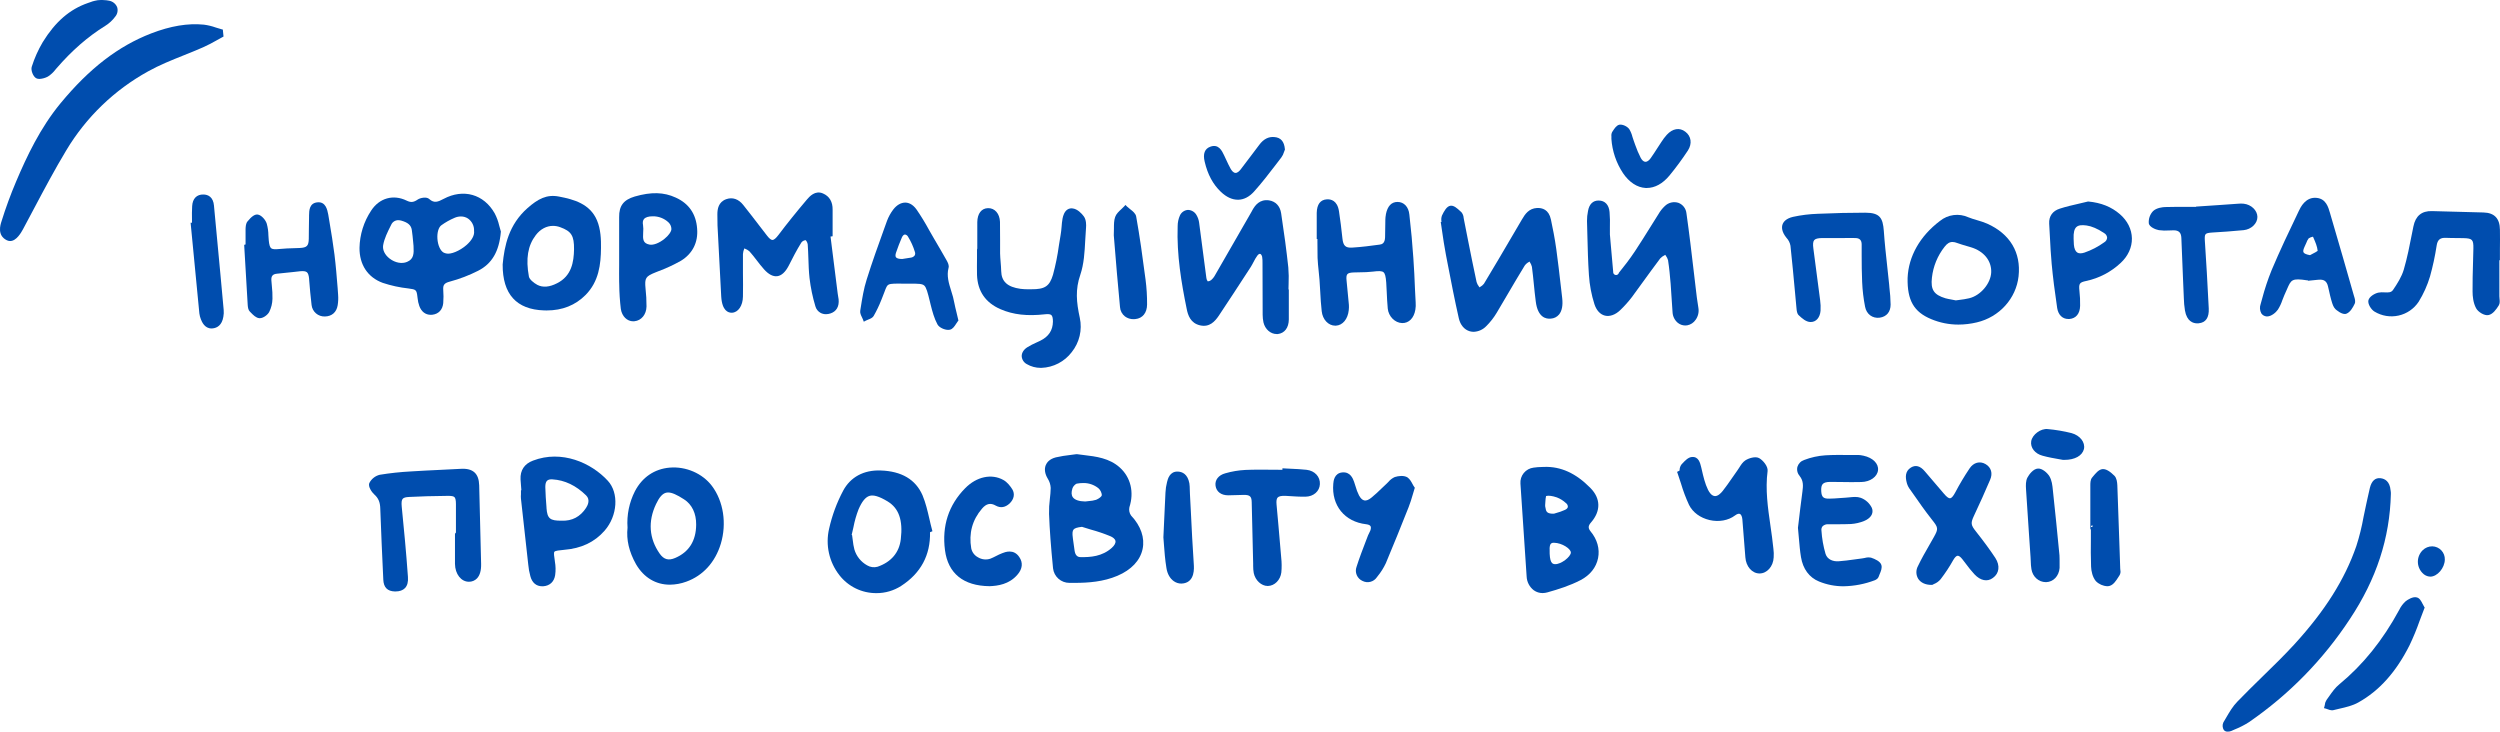 <svg width="598" height="175" viewBox="0 0 598 175" fill="none" xmlns="http://www.w3.org/2000/svg">
<g clip-path="url(#clip0_843_2758)">
<path d="M119.402 53.927C119.17 52.923 118.811 51.953 118.333 51.04C115.74 46.446 110.836 45.062 106.122 47.568C104.756 48.297 103.842 48.661 102.691 47.621C102.066 46.998 100.523 47.316 99.921 47.729C98.934 48.412 98.276 48.474 97.263 47.985C94.062 46.427 90.73 47.368 88.769 50.393C87.018 53.036 86.055 56.121 85.993 59.288C85.957 63.301 87.966 66.352 91.549 67.661C93.547 68.324 95.61 68.773 97.704 69C99.506 69.24 99.648 69.299 99.848 71.008L99.891 71.336C99.949 71.968 100.086 72.589 100.299 73.187C100.792 74.552 101.779 75.306 103.046 75.306C103.183 75.305 103.321 75.297 103.457 75.28C104.928 75.09 105.862 74.082 106.023 72.507C106.107 71.444 106.107 70.375 106.023 69.312C105.941 68.144 106.296 67.704 107.599 67.359C109.941 66.733 112.211 65.863 114.372 64.764C117.685 63.081 119.412 60.118 119.803 55.443V55.341L119.77 55.246C119.642 54.806 119.52 54.367 119.402 53.927ZM113.398 55.282C113.53 56.289 112.849 57.523 111.526 58.661C109.941 60.033 107.799 60.909 106.737 60.63C106.518 60.586 106.305 60.513 106.105 60.414C105.319 59.971 104.727 58.629 104.628 57.074C104.539 55.63 104.904 54.38 105.562 53.891C106.547 53.179 107.608 52.581 108.727 52.106C109.208 51.891 109.729 51.779 110.257 51.778C110.854 51.773 111.44 51.944 111.941 52.27C112.414 52.599 112.796 53.043 113.05 53.559C113.305 54.076 113.423 54.648 113.395 55.223V55.292L113.398 55.282ZM91.644 58.681C91.914 57.07 92.71 55.482 93.483 53.947L93.608 53.694C93.759 53.379 93.999 53.114 94.298 52.933C94.597 52.751 94.942 52.66 95.292 52.67C95.528 52.672 95.763 52.706 95.99 52.772C97.588 53.228 98.315 53.865 98.5 54.967C98.644 55.919 98.74 56.916 98.829 57.881L98.917 58.835C99.023 60.702 98.97 61.979 97.371 62.641C96.151 63.173 94.513 62.864 93.2 61.854C92.055 60.975 91.473 59.784 91.644 58.681Z" fill="#004DAE"/>
<path d="M51.946 9.581C52.354 9.351 52.765 9.121 53.18 8.898L53.469 8.741L53.433 8.413C53.4 8.124 53.367 7.832 53.334 7.428L53.308 7.081L52.979 6.992C52.532 6.874 52.071 6.729 51.63 6.588C50.701 6.254 49.738 6.022 48.759 5.896C44.933 5.516 40.814 6.201 36.163 7.993C28.261 11.057 21.389 16.346 14.491 24.69C9.613 30.596 6.379 37.469 3.859 43.415C2.531 46.539 1.362 49.727 0.356 52.969C0.086 53.796 -0.733 56.312 1.632 57.467C1.878 57.59 2.15 57.655 2.425 57.657C3.945 57.657 5.086 55.587 5.504 54.829C6.421 53.149 7.318 51.464 8.195 49.773C10.629 45.18 13.152 40.442 15.873 35.924C20.609 28.027 27.356 21.522 35.429 17.068C38.133 15.559 41.094 14.374 43.956 13.229C45.482 12.619 47.058 11.986 48.578 11.313C49.729 10.793 50.854 10.215 51.946 9.581Z" fill="#004DAE"/>
<path d="M270.154 121.319C271.315 117.733 270.463 114.193 267.877 111.847C265.361 109.573 262.2 109.196 259.14 108.832C258.634 108.769 258.124 108.71 257.611 108.638H257.542H257.473C257.009 108.707 256.532 108.766 256.045 108.825C254.87 108.95 253.704 109.142 252.551 109.402C251.025 109.799 250.4 110.633 250.143 111.263C249.758 112.208 249.936 113.369 250.64 114.524C251.053 115.181 251.29 115.932 251.328 116.706C251.328 117.579 251.219 118.478 251.127 119.331C250.97 120.527 250.905 121.734 250.933 122.94C251.074 126.693 251.37 130.709 251.89 135.959C252.001 136.913 252.46 137.793 253.18 138.432C253.899 139.071 254.828 139.424 255.792 139.424C256.206 139.424 256.617 139.424 257.035 139.424C260.407 139.424 263.943 139.145 267.275 137.734C270.608 136.323 272.73 134.069 273.309 131.33C273.878 128.649 272.894 125.794 270.535 123.294C270.339 123.009 270.203 122.686 270.138 122.346C270.072 122.007 270.077 121.657 270.154 121.319ZM263.538 118.524C263.496 118.766 262.881 119.275 262.186 119.554C261.612 119.725 261.019 119.828 260.42 119.862C260.14 119.889 259.861 119.915 259.584 119.954C258.114 119.931 257.094 119.583 256.624 118.947C256.265 118.445 256.229 117.73 256.532 116.804C256.65 116.371 257.246 115.741 257.591 115.682C258.078 115.59 258.572 115.543 259.068 115.541C260.403 115.508 261.707 115.95 262.746 116.788C263.229 117.182 263.611 118.035 263.538 118.524ZM256.788 126.674C257.055 126.346 257.66 126.145 258.805 126.018C259.512 126.244 260.232 126.457 260.927 126.674C262.529 127.108 264.103 127.644 265.637 128.278C266.127 128.495 266.729 128.865 266.821 129.413C266.9 129.889 266.581 130.48 265.933 131.054C263.65 133.095 260.871 133.315 258.433 133.259C257.667 133.259 257.199 132.747 257.045 131.736C256.9 130.831 256.778 129.892 256.66 128.984L256.621 128.655C256.472 127.606 256.522 127.008 256.788 126.674Z" fill="#004DAE"/>
<path d="M299.144 63.918C299.408 63.514 299.628 63.087 299.845 62.674C300.106 62.133 300.414 61.616 300.766 61.129C300.99 60.84 301.23 60.686 301.424 60.725C301.618 60.765 301.812 61.053 301.904 61.414C301.98 61.927 302.01 62.445 301.993 62.963C301.993 66.884 301.993 70.939 302.026 74.929V75.28C302.03 75.897 302.095 76.513 302.22 77.117C302.605 78.758 303.924 79.903 305.372 79.903C305.466 79.908 305.56 79.908 305.654 79.903C307.27 79.706 308.257 78.41 308.286 76.435C308.309 74.942 308.286 73.429 308.286 71.963C308.286 71.221 308.286 70.476 308.286 69.735V69.243H308.204C308.204 68.813 308.204 68.383 308.234 67.963C308.296 66.633 308.273 65.3 308.164 63.973C307.743 60.036 307.178 55.797 306.451 51.026C306.197 49.297 305.135 48.165 303.529 47.919C301.339 47.617 300.24 49.078 299.602 50.216C299.572 50.275 299.533 50.344 299.496 50.41C299.46 50.475 299.408 50.57 299.385 50.62C296.539 55.587 293.595 60.722 290.664 65.778C290.42 66.251 290.084 66.671 289.677 67.015C289.453 67.189 289.181 67.291 288.897 67.307C288.714 67.079 288.6 66.804 288.568 66.513C288.272 64.299 287.982 62.086 287.697 59.872C287.407 57.657 287.121 55.44 286.825 53.228C286.741 52.618 286.54 52.03 286.233 51.496C286.034 51.117 285.738 50.799 285.375 50.573C285.012 50.347 284.595 50.221 284.167 50.209C283.758 50.235 283.363 50.371 283.025 50.602C282.687 50.833 282.418 51.151 282.246 51.522C281.881 52.332 281.694 53.21 281.696 54.097C281.456 60.988 282.588 67.658 283.845 73.826C284.144 75.411 284.779 77.298 287.049 77.823C289.318 78.348 290.605 76.878 291.516 75.549C293.753 72.183 296.18 68.491 299.144 63.918Z" fill="#004DAE"/>
<path d="M365.68 62.681L365.861 62.566L365.937 62.697C366.166 63.037 366.335 63.415 366.433 63.813C366.614 65.184 366.762 66.592 366.894 67.95C367.025 69.308 367.174 70.729 367.354 72.11C367.828 75.946 369.812 76.333 370.95 76.215C371.329 76.195 371.7 76.098 372.04 75.929C372.38 75.759 372.681 75.522 372.924 75.231C373.621 74.377 373.874 73.062 373.68 71.316C373.568 70.365 373.459 69.412 373.351 68.459C373.022 65.558 372.667 62.553 372.269 59.629C371.911 57.005 371.391 54.452 370.98 52.506C370.476 50.105 368.884 49.688 367.637 49.753C365.729 49.865 364.818 51.168 364.052 52.49L361.864 56.217C359.617 60.053 357.295 64.019 354.956 67.878C354.704 68.198 354.387 68.461 354.025 68.649L353.887 68.737C353.841 68.665 353.795 68.593 353.745 68.521C353.499 68.206 353.313 67.848 353.199 67.464C352.476 64.121 351.798 60.719 351.143 57.428C350.812 55.754 350.483 54.083 350.157 52.414C350.137 52.316 350.12 52.214 350.104 52.112C350.074 51.62 349.89 51.15 349.578 50.767L349.314 50.528C348.581 49.849 347.749 49.078 346.936 49.215C346.051 49.347 345.429 50.492 344.916 51.561C344.749 52.026 344.709 52.526 344.801 53.011V53.08H344.62L344.706 53.645L344.913 55.052C345.193 56.981 345.485 58.973 345.86 60.916L346.271 63.048C347.104 67.35 347.962 71.802 348.956 76.172C349.321 77.747 350.272 78.863 351.561 79.24C351.867 79.328 352.184 79.372 352.502 79.371C353.659 79.327 354.752 78.828 355.542 77.983C356.498 77.032 357.331 75.964 358.019 74.804C358.913 73.305 359.802 71.792 360.686 70.283C362.002 68.065 363.318 65.771 364.7 63.544C364.957 63.185 365.292 62.89 365.68 62.681Z" fill="#004DAE"/>
<path d="M200.596 71.589C200.566 71.376 200.53 71.156 200.49 70.933C200.451 70.709 200.402 70.411 200.369 70.152L198.661 56.572H198.737L199.161 56.513V56.086C199.161 55.43 199.161 54.773 199.161 54.117C199.161 52.831 199.145 51.492 199.161 50.18C199.201 48.29 198.405 46.938 196.859 46.276C194.977 45.446 193.612 47.037 193.023 47.719C190.414 50.797 188.194 53.563 186.233 56.171C185.595 57.008 185.135 57.398 184.776 57.402C184.447 57.402 184.029 57.074 183.5 56.398C182.862 55.577 182.228 54.755 181.598 53.93C180.355 52.309 179.065 50.633 177.769 49.009C176.654 47.605 175.22 47.119 173.733 47.637C171.815 48.316 171.595 50.042 171.595 51.282C171.595 52.181 171.595 53.031 171.628 53.934L172.516 70.933C172.723 74.358 174.197 74.827 175.062 74.807C176.562 74.765 177.694 73.124 177.713 70.913C177.75 69.026 177.736 67.113 177.713 65.263C177.713 63.79 177.694 62.267 177.713 60.765C177.744 60.328 177.846 59.899 178.016 59.495C178.023 59.468 178.032 59.442 178.042 59.416L178.131 59.456C178.543 59.605 178.924 59.827 179.256 60.112C179.868 60.784 180.437 61.526 180.99 62.244C181.542 62.963 182.138 63.737 182.773 64.439C183.858 65.644 184.914 66.192 185.914 66.064C186.914 65.936 187.845 65.122 188.648 63.577C189.562 61.755 190.562 59.82 191.694 57.999C191.818 57.84 191.973 57.709 192.15 57.614C192.328 57.519 192.523 57.463 192.724 57.447C192.987 57.735 193.156 58.095 193.207 58.481C193.29 59.59 193.329 60.729 193.365 61.831C193.415 63.363 193.464 64.948 193.638 66.507C193.906 68.799 194.376 71.065 195.043 73.275C195.135 73.611 195.295 73.924 195.513 74.196C195.73 74.468 196.002 74.693 196.309 74.857C196.7 75.056 197.134 75.159 197.573 75.155C197.93 75.153 198.286 75.094 198.625 74.981C200.063 74.522 200.767 73.324 200.596 71.589Z" fill="#004DAE"/>
<path d="M256.364 84.224C257.272 83.087 257.916 81.763 258.25 80.349C258.583 78.933 258.597 77.462 258.292 76.041C257.466 72.271 257.196 69.233 258.407 65.739C259.295 63.13 259.443 60.266 259.588 57.493C259.641 56.509 259.693 55.462 259.779 54.465C259.835 53.809 259.841 52.578 259.266 51.781C258.69 50.984 257.713 50.032 256.683 49.875C256.448 49.822 256.205 49.819 255.968 49.864C255.732 49.909 255.507 50.002 255.308 50.137C254.604 50.616 254.298 51.561 254.163 52.27C254.028 52.979 253.986 53.612 253.93 54.268C253.874 54.924 253.815 55.558 253.703 56.178C253.558 57.024 253.423 57.874 253.288 58.724C252.971 61.089 252.498 63.431 251.874 65.735C251.045 68.481 249.93 69.216 246.689 69.19H246.242C245.536 69.213 244.828 69.18 244.127 69.092C240.972 68.659 239.541 67.337 239.485 64.826C239.469 64.105 239.41 63.38 239.35 62.681C239.291 61.982 239.239 61.283 239.222 60.597C239.222 59.534 239.222 58.442 239.222 57.388C239.222 55.974 239.222 54.511 239.196 53.071C239.123 51.102 237.949 49.737 236.321 49.789C234.758 49.832 233.804 51.079 233.768 53.13C233.745 54.577 233.768 56.047 233.768 57.474C233.768 58.13 233.768 58.786 233.768 59.442C233.725 59.521 233.703 59.609 233.702 59.698C233.702 60.374 233.702 61.053 233.702 61.729C233.686 63.061 233.673 64.439 233.702 65.784C233.84 69.659 235.735 72.412 239.331 73.964C242.35 75.277 245.712 75.651 249.913 75.181C250.729 75.083 251.229 75.142 251.482 75.368C251.736 75.595 251.861 76.09 251.861 76.917C251.831 79.027 250.834 80.526 248.818 81.51L247.986 81.898C247.197 82.235 246.435 82.631 245.706 83.082C244.864 83.62 244.39 84.394 244.39 85.179C244.409 85.576 244.532 85.961 244.745 86.297C244.958 86.633 245.255 86.908 245.607 87.095C246.613 87.685 247.759 87.996 248.926 87.994H249.107C250.521 87.942 251.906 87.576 253.161 86.924C254.417 86.272 255.511 85.35 256.364 84.224Z" fill="#004DAE"/>
<path d="M571.897 118.163C571.907 117.872 571.884 117.582 571.828 117.297C571.641 115.115 570.437 114.511 569.46 114.393C568.174 114.229 567.302 115.003 566.878 116.69C566.664 117.543 566.476 118.419 566.295 119.268C566.193 119.738 566.095 120.207 565.989 120.669C565.762 121.654 565.558 122.687 565.358 123.675C564.941 126.027 564.366 128.349 563.634 130.624C560.864 138.62 556.154 146.094 548.801 154.142C546.351 156.807 543.716 159.376 541.166 161.859C539.192 163.799 537.12 165.797 535.163 167.844C534.077 168.953 533.281 170.321 532.511 171.643C532.288 172.027 532.067 172.411 531.834 172.792C531.696 173.083 531.634 173.404 531.654 173.725C531.673 174.046 531.774 174.357 531.946 174.629C532.065 174.763 532.215 174.867 532.382 174.932C532.55 174.997 532.73 175.021 532.909 175.003C533.195 175.008 533.479 174.952 533.742 174.839L534.478 174.511C535.683 174.036 536.84 173.447 537.933 172.752C547.522 166.158 555.734 157.766 562.111 148.043C568.44 138.512 571.641 128.738 571.897 118.163Z" fill="#004DAE"/>
<path d="M403.118 77.856C403.272 77.856 403.427 77.844 403.579 77.819C403.989 77.744 404.379 77.587 404.727 77.357C405.074 77.128 405.372 76.831 405.602 76.484C406.186 75.671 406.422 74.659 406.26 73.672C405.977 72.032 405.789 70.457 405.572 68.547C405.451 67.523 405.332 66.5 405.21 65.476C404.654 60.725 404.079 55.814 403.398 51.013C403.34 50.461 403.131 49.936 402.792 49.495C402.454 49.054 402 48.716 401.48 48.517C400.916 48.334 400.313 48.311 399.737 48.449C399.161 48.588 398.635 48.883 398.217 49.301C397.611 49.867 397.097 50.522 396.69 51.243L396.539 51.479C395.937 52.431 395.338 53.389 394.743 54.344C393.572 56.22 392.365 58.16 391.124 60.033C389.809 62.041 388.348 63.872 387.243 65.24C387.206 65.414 387.103 65.567 386.955 65.667C386.808 65.768 386.628 65.808 386.452 65.779C386.276 65.75 386.118 65.655 386.01 65.513C385.903 65.371 385.854 65.194 385.874 65.017C385.647 62.576 385.433 60.095 385.246 57.923L385.088 56.086C385.088 55.482 385.088 54.921 385.088 54.386C385.132 53.163 385.105 51.938 385.006 50.718C384.864 48.996 383.894 47.969 382.42 47.969C381.052 47.936 380.117 48.838 379.848 50.505C379.683 51.284 379.603 52.078 379.611 52.874C379.648 54.044 379.679 55.216 379.703 56.391C379.779 59.469 379.858 62.651 380.071 65.788C380.223 68.157 380.665 70.498 381.387 72.76C381.874 74.243 382.766 75.218 383.9 75.496C385.035 75.775 386.381 75.319 387.562 74.184C388.569 73.219 389.5 72.178 390.348 71.07C391.21 69.896 392.066 68.719 392.917 67.54C394.286 65.657 395.697 63.711 397.118 61.824C397.421 61.5 397.783 61.235 398.184 61.044L398.332 60.958C398.375 61.024 398.414 61.09 398.457 61.152C398.704 61.478 398.887 61.847 398.996 62.241C399.289 64.095 399.457 66.021 399.618 67.885C399.713 69.016 399.779 70.181 399.845 71.287C399.911 72.393 399.977 73.584 400.079 74.745C400.108 75.227 400.238 75.698 400.459 76.129C400.679 76.559 400.987 76.939 401.362 77.245C401.862 77.639 402.481 77.854 403.118 77.856Z" fill="#004DAE"/>
<path d="M380.575 124.968C382.957 122.235 382.901 119.226 380.424 116.722C376.957 113.186 373.322 111.538 369.328 111.686L368.835 111.703C368.168 111.708 367.502 111.76 366.841 111.857C365.921 111.965 365.079 112.425 364.491 113.139C363.904 113.854 363.616 114.768 363.69 115.689L365.17 137.869C365.192 138.518 365.358 139.155 365.657 139.732C365.957 140.309 366.381 140.813 366.901 141.205C367.508 141.636 368.235 141.866 368.98 141.862C369.373 141.86 369.763 141.804 370.141 141.694C372.773 140.956 375.526 140.087 378.062 138.771C380.319 137.603 381.809 135.743 382.256 133.521C382.704 131.3 382.062 129.016 380.457 127.091C379.842 126.323 379.871 125.768 380.575 124.968ZM370.664 131.32C370.664 130.664 370.796 130.227 370.993 130.024C371.179 129.877 371.415 129.807 371.651 129.83H371.73C373.631 129.86 375.75 131.264 375.75 132.179C375.727 133.164 373.447 134.985 371.98 134.949C371.289 134.932 370.598 134.637 370.674 131.32H370.664ZM369.809 118.648C370.401 118.488 371.286 118.599 372.394 118.977C373.197 119.283 373.932 119.742 374.559 120.328C374.708 120.428 374.829 120.564 374.912 120.722C374.995 120.881 375.036 121.058 375.033 121.237C374.993 121.526 374.75 121.782 374.332 121.969C373.625 122.288 372.892 122.547 372.141 122.743L371.7 122.874C370.2 122.92 369.848 122.474 369.726 121.687L369.687 121.496C369.622 121.284 369.592 121.062 369.598 120.84C369.628 120.578 369.641 120.286 369.657 119.974C369.67 119.528 369.724 119.084 369.819 118.648H369.809Z" fill="#004DAE"/>
<path d="M338.469 69.269C338.367 66.795 338.262 64.239 338.074 61.722C337.854 58.409 337.541 55 337.117 51.305C336.936 49.481 335.824 48.303 334.291 48.303C332.834 48.303 331.896 49.287 331.501 51.272V51.355C331.426 51.73 331.385 52.111 331.376 52.493C331.36 53.215 331.353 53.93 331.344 54.639C331.334 55.347 331.344 56.053 331.311 56.755C331.271 58.169 330.603 58.435 330.028 58.51C327.982 58.786 325.666 59.098 323.389 59.229C321.843 59.311 321.291 58.779 321.11 57.044C320.863 54.688 320.593 52.555 320.284 50.524C319.883 47.919 318.31 47.624 317.399 47.68C315.833 47.775 315.014 48.864 314.961 50.918C314.938 52.23 314.961 53.517 314.961 54.773C314.961 55.407 314.961 56.036 314.961 56.67V57.162H315.126C315.126 57.395 315.126 57.624 315.126 57.858C315.126 59.114 315.126 60.41 315.162 61.677C315.202 62.736 315.317 63.806 315.425 64.84C315.498 65.519 315.573 66.224 315.623 66.913C315.698 67.871 315.751 68.842 315.8 69.784C315.882 71.31 315.968 72.888 316.152 74.44C316.363 76.438 317.744 77.901 319.396 77.901H319.527C321.172 77.823 322.406 76.326 322.626 74.171V74.128C322.673 73.731 322.683 73.33 322.656 72.93C322.557 71.946 322.468 70.982 322.376 70.001C322.284 69.019 322.195 68.055 322.096 67.087C322.011 66.313 322.073 65.834 322.294 65.581C322.514 65.328 322.978 65.2 323.768 65.171C324.264 65.148 324.778 65.141 325.274 65.135C326.313 65.138 327.351 65.084 328.383 64.971C329.853 64.777 330.567 64.817 330.929 65.115C331.291 65.414 331.478 66.099 331.587 67.599C331.636 68.37 331.672 69.144 331.709 69.918C331.765 71.192 331.827 72.51 331.952 73.816C332.136 75.683 333.679 77.239 335.39 77.278C337.002 77.32 338.219 76.09 338.554 74.082C338.649 73.504 338.673 72.917 338.627 72.333C338.551 71.306 338.512 70.289 338.469 69.269Z" fill="#004DAE"/>
<path d="M222.316 124.141C221.879 122.251 221.431 120.296 220.671 118.481C219.027 114.695 215.655 112.697 210.628 112.539C206.615 112.395 203.437 114.111 201.691 117.359C200.163 120.234 199.029 123.301 198.319 126.477C197.873 128.392 197.863 130.383 198.288 132.303C198.713 134.223 199.563 136.023 200.776 137.573C201.821 138.922 203.164 140.012 204.701 140.759C206.237 141.506 207.926 141.889 209.635 141.878C211.735 141.888 213.792 141.288 215.556 140.152C220.257 137.114 222.579 132.79 222.464 127.297L222.632 127.235L223.04 127.074L222.928 126.654C222.701 125.824 222.504 124.968 222.316 124.141ZM215.474 128.954C215.115 132.147 213.191 134.433 209.915 135.565C209.499 135.681 209.065 135.711 208.637 135.655C208.21 135.599 207.798 135.457 207.428 135.237C205.943 134.416 204.842 133.044 204.365 131.418C204.184 130.702 204.056 129.974 203.983 129.24C203.944 128.912 203.901 128.583 203.852 128.255L203.816 128.003L203.717 127.953C203.872 127.34 204.01 126.72 204.141 126.116C204.418 124.653 204.828 123.217 205.365 121.828C206.178 119.948 207.01 118.931 207.954 118.625C208.898 118.32 210.257 118.691 212.319 119.938C215.007 121.569 216.01 124.43 215.474 128.954Z" fill="#004DAE"/>
<path d="M127.497 110.177C125.438 110.944 124.405 112.496 124.514 114.672C124.547 115.18 124.589 115.702 124.629 116.22C124.658 116.568 124.685 116.916 124.711 117.264H124.612V117.756C124.612 117.913 124.612 118.084 124.612 118.225C124.58 118.578 124.58 118.932 124.612 119.285C125.175 124.561 125.774 129.886 126.356 135.034C126.438 135.979 126.608 136.915 126.862 137.829C127.274 139.391 128.274 140.237 129.688 140.237H129.938C131.514 140.126 132.553 139.148 132.794 137.56C132.946 136.484 132.923 135.391 132.728 134.322V134.273C132.54 133.036 132.415 132.222 132.619 131.976C132.823 131.73 133.849 131.612 134.922 131.52C139.034 131.192 142.212 129.692 144.629 126.926C147.741 123.36 148.083 117.89 145.376 114.983C141.422 110.689 134.353 107.552 127.497 110.177ZM140.185 121.49C138.794 123.616 136.836 124.646 134.369 124.548H134.343C131.557 124.577 130.909 124.042 130.724 121.523V121.395C130.593 119.708 130.471 118.114 130.438 116.499C130.438 115.777 130.563 115.272 130.856 114.993C131.149 114.714 131.553 114.632 132.152 114.665C135.08 114.839 137.784 116.129 140.195 118.497C141.225 119.505 140.633 120.804 140.185 121.49Z" fill="#004DAE"/>
<path d="M113.498 112.998C112.771 112.342 111.692 112.053 110.208 112.145C108.507 112.244 106.784 112.326 105.112 112.401C102.859 112.51 100.507 112.618 98.231 112.769C95.757 112.9 93.293 113.165 90.849 113.563C90.307 113.692 89.801 113.939 89.366 114.286C88.931 114.633 88.578 115.072 88.332 115.571C88.003 116.414 88.951 117.756 89.513 118.255C90.5 119.137 90.928 120.115 90.961 121.644C91.155 127.199 91.415 132.826 91.668 138.269L91.684 138.643C91.76 140.51 92.671 141.438 94.471 141.478H94.576C95.589 141.478 96.362 141.205 96.879 140.667C97.441 140.07 97.671 139.197 97.579 137.997C97.162 132.091 96.593 126.185 96.096 121.221C95.997 120.187 96.066 119.619 96.323 119.324C96.579 119.029 97.05 118.911 97.869 118.871C100.537 118.73 103.412 118.648 107.195 118.609C108.011 118.609 108.478 118.691 108.708 118.917C108.938 119.144 109.06 119.656 109.06 120.578V127.399C108.983 127.452 108.922 127.524 108.882 127.609L108.83 127.71V127.829C108.83 128.616 108.83 129.401 108.83 130.184C108.83 131.72 108.83 133.311 108.83 134.889C108.866 137.317 110.294 139.155 112.162 139.155C112.522 139.16 112.88 139.092 113.212 138.955C113.545 138.817 113.846 138.613 114.096 138.354C114.79 137.626 115.123 136.458 115.083 134.88C114.952 128.613 114.784 122.241 114.623 116.076C114.577 114.655 114.211 113.648 113.498 112.998Z" fill="#004DAE"/>
<path d="M475.315 53.49C474.528 53.163 473.72 52.886 472.898 52.66C472.197 52.467 471.506 52.238 470.828 51.975C469.725 51.473 468.503 51.29 467.3 51.446C466.098 51.602 464.964 52.091 464.026 52.857C459.252 56.466 456.509 61.312 456.298 66.487C456.2 71.838 457.779 74.6 461.93 76.33C463.998 77.199 466.219 77.646 468.463 77.642C469.944 77.636 471.419 77.459 472.858 77.114C478.24 75.847 482.253 71.418 482.842 66.09C483.467 60.41 480.796 55.931 475.315 53.49ZM465.358 71.349C462.568 70.502 461.782 69.302 462.118 66.398C462.418 63.708 463.466 61.156 465.144 59.029C465.739 58.251 466.328 57.88 467.039 57.88C467.405 57.891 467.767 57.968 468.105 58.11C468.897 58.399 469.71 58.635 470.499 58.865C470.805 58.953 471.115 59.042 471.421 59.137C474.519 60.062 476.391 62.352 476.299 65.112C476.207 67.799 473.74 70.709 471.016 71.346C470.235 71.523 469.444 71.656 468.647 71.743L467.832 71.851C467.503 71.772 467.128 71.71 466.782 71.651C466.279 71.556 465.799 71.474 465.361 71.349H465.358Z" fill="#004DAE"/>
<path d="M130.774 74.259C134.508 74.259 137.63 73.016 140.064 70.562C143.255 67.343 143.725 63.242 143.758 59.295C143.788 57.346 143.705 54.836 142.798 52.7C141.12 48.746 137.248 47.696 133.758 47.027C130.744 46.42 128.633 47.624 126.192 49.767C121.678 53.746 120.649 58.812 120.238 63.245V63.288C120.205 70.355 123.527 74.043 130.156 74.249L130.774 74.259ZM128.162 56.24C129.264 54.796 130.731 54.029 132.277 54.029C132.859 54.031 133.436 54.135 133.981 54.337C136.689 55.321 137.34 56.378 137.31 59.642C137.255 62.671 136.728 66.001 133.268 67.743C131.442 68.688 129.846 68.823 128.531 68.14C127.642 67.665 126.633 66.808 126.514 66.155C125.728 61.88 126.251 58.73 128.162 56.24Z" fill="#004DAE"/>
<path d="M160.189 111.854C156.548 112.162 153.61 114.167 151.873 117.5C150.502 120.194 149.892 123.208 150.107 126.221C149.794 129.118 150.462 131.983 152.146 134.978C154.002 138.164 156.88 139.857 160.226 139.857C161.574 139.845 162.909 139.6 164.173 139.132C168.17 137.692 171.081 134.473 172.417 130.07C173.871 125.214 173.055 119.899 170.288 116.227C168.022 113.235 164.068 111.525 160.189 111.854ZM156.936 120.558C157.686 118.967 158.426 118.114 159.262 117.877C159.444 117.827 159.632 117.801 159.821 117.802C160.712 117.802 161.877 118.314 163.624 119.443C165.525 120.66 166.555 122.819 166.522 125.519C166.489 129.381 164.798 132.058 161.492 133.469C159.906 134.145 158.804 133.84 157.814 132.458C155.258 128.826 154.952 124.709 156.936 120.558Z" fill="#004DAE"/>
<path d="M597.984 54.95C597.948 52.247 596.668 50.895 594.036 50.823C589.803 50.688 585.513 50.587 581.73 50.495C579.253 50.423 577.783 51.663 577.286 54.173C577.177 54.718 577.072 55.262 576.957 55.813C576.394 58.694 575.812 61.673 574.983 64.498C574.48 66.195 573.453 67.832 572.417 69.348C571.986 69.981 571.371 69.981 570.404 69.935C569.905 69.888 569.401 69.909 568.907 69.997C568.055 70.174 566.713 70.939 566.519 71.854C566.338 72.717 567.177 74.056 567.993 74.541C569.715 75.584 571.775 75.921 573.742 75.482C575.708 75.043 577.427 73.862 578.539 72.186C579.71 70.294 580.625 68.257 581.26 66.126C581.928 63.734 582.452 61.306 582.829 58.852L582.852 58.711C583.072 57.319 583.71 56.811 585.154 56.896C585.993 56.936 586.832 56.939 587.641 56.942C588.184 56.942 588.727 56.942 589.286 56.962C591.378 57.021 591.665 57.316 591.635 59.413C591.612 60.568 591.579 61.709 591.546 62.864C591.484 65.109 591.415 67.428 591.438 69.725C591.438 70.844 591.586 72.451 592.283 73.725C592.753 74.627 594.283 75.575 595.244 75.365C596.28 75.168 597.106 74.02 597.714 73.036C598.004 72.553 597.941 71.953 597.888 71.421C597.869 71.215 597.849 71.021 597.849 70.847V62.316L597.981 62.185V61.982C597.981 61.208 597.981 60.43 597.981 59.649C597.997 58.104 598.017 56.509 597.984 54.95Z" fill="#004DAE"/>
<path d="M447.558 133.393C447.06 133.292 446.544 133.316 446.058 133.462C445.847 133.511 445.634 133.548 445.42 133.574C444.811 133.649 444.199 133.735 443.584 133.82C442.328 133.994 441.028 134.174 439.758 134.26C438.568 134.332 437.127 133.909 436.673 132.501C436.136 130.667 435.805 128.778 435.686 126.871C435.66 126.691 435.673 126.508 435.724 126.333C435.775 126.159 435.863 125.998 435.982 125.86C436.159 125.699 436.367 125.575 436.593 125.496C436.819 125.417 437.059 125.385 437.298 125.401C437.956 125.401 438.65 125.401 439.324 125.401C440.443 125.401 441.601 125.401 442.749 125.345C443.829 125.273 444.891 125.028 445.893 124.62C446.43 124.403 447.384 123.905 447.762 123.002C447.861 122.76 447.91 122.5 447.906 122.238C447.903 121.976 447.847 121.717 447.742 121.477C447.199 120.365 446.247 119.504 445.084 119.075C444.222 118.77 443.272 118.868 442.351 118.967C442.045 119 441.755 119.029 441.472 119.045C440.976 119.072 440.485 119.111 439.979 119.147C439.183 119.21 438.354 119.275 437.541 119.275C436.169 119.305 435.725 118.898 435.643 117.536C435.584 116.657 435.702 116.096 436.012 115.764C436.321 115.433 436.913 115.272 437.814 115.272C438.716 115.272 439.66 115.272 440.584 115.299C442.104 115.322 443.676 115.348 445.226 115.299C447.344 115.262 449.065 114.042 449.226 112.46C449.387 110.879 447.969 109.491 445.759 109.006L445.456 108.95C445.15 108.881 444.838 108.843 444.525 108.835C443.808 108.835 443.094 108.835 442.377 108.835C440.489 108.815 438.531 108.796 436.6 108.914C434.871 109.03 433.168 109.406 431.551 110.029C431.17 110.154 430.825 110.368 430.544 110.653C430.264 110.939 430.056 111.287 429.939 111.67C429.846 112.054 429.847 112.455 429.943 112.839C430.038 113.223 430.226 113.578 430.488 113.875C431.4 115.02 431.324 116.211 431.146 117.539C430.784 120.256 430.442 123.048 430.159 125.512L430.071 126.231V126.283C430.159 127.143 430.228 127.963 430.294 128.761C430.429 130.332 430.554 131.815 430.798 133.269C431.255 136.077 432.771 138.144 435.11 139.093C436.974 139.858 438.97 140.247 440.985 140.238C443.54 140.192 446.066 139.704 448.453 138.794C448.676 138.699 449.209 138.43 449.351 138.01C449.42 137.81 449.509 137.596 449.594 137.383C449.923 136.615 450.252 135.821 450.012 135.109C449.736 134.273 448.535 133.718 447.558 133.393Z" fill="#004DAE"/>
<path d="M451.89 68.098C451.745 66.651 451.584 65.184 451.429 63.767C451.123 60.978 450.804 58.094 450.61 55.236C450.373 52.162 449.705 50.876 446.169 50.876C442.633 50.876 438.909 50.961 434.826 51.138C432.827 51.202 430.837 51.448 428.882 51.873C427.188 52.273 426.579 53.097 426.372 53.714C426.165 54.33 426.139 55.439 427.336 56.9C427.824 57.419 428.151 58.069 428.277 58.77C428.675 62.444 429.024 66.204 429.359 69.84C429.468 71.024 429.58 72.209 429.688 73.406C429.688 73.501 429.708 73.606 429.718 73.711C429.77 74.325 429.833 75.024 430.267 75.414C431.067 76.172 432.004 76.986 433.014 77.025H433.142C434.412 77.025 435.34 75.962 435.475 74.338C435.526 73.483 435.492 72.624 435.373 71.776C434.853 67.743 434.32 63.573 433.761 59.465C433.613 58.419 433.675 57.772 433.965 57.438C434.254 57.103 434.84 56.955 435.85 56.942C436.652 56.919 437.458 56.942 438.238 56.942C439.133 56.942 440.037 56.942 440.942 56.942C441.906 56.926 442.916 56.913 443.87 56.942C444.824 56.972 445.31 57.461 445.31 58.458C445.31 59.311 445.31 60.171 445.31 61.03C445.31 63.14 445.333 65.325 445.426 67.458C445.506 69.441 445.741 71.416 446.126 73.364C446.455 75.145 447.903 76.228 449.646 75.988C451.291 75.739 452.235 74.594 452.235 72.845C452.211 71.475 452.113 70.107 451.942 68.747L451.89 68.098Z" fill="#004DAE"/>
<path d="M472.706 127.205C471.39 125.565 471.344 125.128 472.21 123.291C473.525 120.476 474.841 117.608 476.029 114.783C476.716 113.241 476.298 111.794 474.937 111.007C473.575 110.219 472.071 110.626 471.124 112.044C469.872 113.909 468.722 115.84 467.676 117.828C467.213 118.698 466.805 119.157 466.469 119.193C466.134 119.229 465.637 118.865 465.002 118.107C463.439 116.243 461.943 114.498 460.429 112.756C459.334 111.443 458.212 111.148 457.094 111.834C455.64 112.729 455.801 114.235 456.048 115.275C456.166 115.819 456.382 116.336 456.686 116.801L457.551 118.018C458.989 120.085 460.476 122.221 462.084 124.252C463.627 126.191 463.729 126.431 462.564 128.498C462.196 129.154 461.821 129.81 461.446 130.467C460.525 132.068 459.571 133.725 458.768 135.424C458.514 135.891 458.386 136.415 458.398 136.946C458.41 137.477 458.562 137.995 458.837 138.449C459.439 139.378 460.568 139.903 461.946 139.903H462.216L462.328 139.837C462.393 139.798 462.489 139.755 462.597 139.703C463.224 139.457 463.777 139.056 464.206 138.538C465.317 137.094 466.319 135.571 467.206 133.981C467.588 133.324 467.949 132.957 468.255 132.934C468.561 132.911 468.943 133.193 469.384 133.748C469.663 134.102 469.933 134.46 470.203 134.814C470.845 135.698 471.536 136.545 472.272 137.353C473.723 138.909 475.384 139.237 476.703 138.239C478.226 137.16 478.46 135.286 477.289 133.465C476.012 131.533 474.522 129.502 472.706 127.205Z" fill="#004DAE"/>
<path d="M80.766 68.921C80.552 66.277 80.335 63.54 80.003 60.87C79.674 58.261 79.24 55.62 78.812 53.087C78.713 52.503 78.615 51.919 78.516 51.319C78.292 50.163 77.911 48.224 75.954 48.395C73.996 48.566 73.944 50.331 73.927 51.509C73.927 51.617 73.927 51.722 73.927 51.821C73.888 52.893 73.884 53.96 73.881 54.996C73.881 55.692 73.881 56.388 73.861 57.083C73.832 58.816 73.424 59.236 71.671 59.321C71.22 59.341 70.769 59.354 70.322 59.367C69.203 59.4 68.049 59.436 66.897 59.554C65.746 59.672 65.174 59.629 64.868 59.383C64.562 59.137 64.391 58.566 64.285 57.467C64.249 57.093 64.226 56.712 64.203 56.312C64.194 55.362 64.061 54.417 63.808 53.5C63.532 52.601 62.535 51.45 61.667 51.322C60.986 51.21 60.18 51.755 59.206 52.962C58.805 53.441 58.769 54.15 58.739 54.773V54.97C58.716 55.83 58.739 56.719 58.739 57.575C58.739 57.874 58.739 58.169 58.739 58.468L58.41 58.573L58.469 59.656C58.716 64.023 58.973 68.537 59.252 72.967C59.298 73.561 59.391 74.161 59.759 74.525L60.009 74.778C60.581 75.368 61.233 76.038 62.025 76.11C62.069 76.113 62.113 76.113 62.157 76.11C62.963 76.11 63.993 75.352 64.391 74.633C64.882 73.649 65.149 72.569 65.174 71.471C65.195 70.437 65.146 69.403 65.025 68.376C64.983 67.924 64.94 67.471 64.91 67.025C64.855 66.024 65.239 65.575 66.226 65.473C67.506 65.361 68.785 65.217 70.022 65.079L71.792 64.882C72.598 64.8 73.108 64.882 73.401 65.112C73.694 65.342 73.871 65.873 73.947 66.752V66.91C74.108 68.879 74.276 70.919 74.529 72.947C74.611 73.726 74.987 74.444 75.581 74.956C76.175 75.468 76.942 75.735 77.727 75.703C79.388 75.667 80.496 74.689 80.769 73.029C80.909 72.187 80.944 71.331 80.875 70.48L80.766 68.921Z" fill="#004DAE"/>
<path d="M151.768 76.838C153.413 76.678 154.61 75.224 154.646 73.308C154.652 71.875 154.574 70.444 154.413 69.02C154.176 66.474 154.413 66.109 156.87 65.125L157.472 64.886C159.345 64.193 161.159 63.35 162.897 62.366C165.66 60.679 167.028 57.95 166.752 54.691C166.502 51.178 164.778 48.677 161.63 47.26C158.795 45.948 155.778 45.872 151.84 47.004C149.149 47.801 148.064 49.235 148.1 51.945C148.123 54.042 148.1 56.188 148.1 58.264C148.1 59.153 148.1 60.041 148.1 60.929V61.421C148.1 62.077 148.1 62.733 148.1 63.389C148.1 64.686 148.07 66.014 148.1 67.35L148.123 68.085C148.143 70.03 148.269 71.973 148.501 73.905C148.771 75.664 150.001 76.858 151.462 76.858C151.564 76.857 151.666 76.85 151.768 76.838ZM153.814 53.845C153.689 53.215 153.765 52.726 154.041 52.395C154.393 51.968 155.113 51.739 156.127 51.739C157.523 51.713 158.874 52.231 159.893 53.182C160.112 53.388 160.287 53.636 160.408 53.91C160.53 54.184 160.595 54.48 160.6 54.78C160.6 55.397 159.916 56.345 158.923 57.146C157.679 58.15 156.291 58.684 155.363 58.507C153.775 58.199 153.752 57.247 153.847 55.594C153.907 55.012 153.896 54.425 153.814 53.845Z" fill="#004DAE"/>
<path d="M227.231 78.863C227.908 78.702 228.343 78.019 228.728 77.416C228.844 77.223 228.971 77.037 229.109 76.858L229.254 76.677L229.201 76.441C229.053 75.785 228.908 75.195 228.777 74.65C228.583 73.869 228.418 73.193 228.287 72.501C228.105 71.514 227.852 70.541 227.53 69.591C226.951 67.74 226.405 65.981 226.889 64.095C227.07 63.514 226.754 62.838 226.389 62.202C225.431 60.489 224.415 58.786 223.454 57.139C223.04 56.44 222.632 55.715 222.234 55.016C221.321 53.325 220.317 51.685 219.227 50.101C218.263 48.759 217.23 48.461 216.533 48.461C215.52 48.461 214.49 49.038 213.658 50.131C213.038 50.95 212.539 51.854 212.178 52.815L211.599 54.416C210.132 58.481 208.615 62.684 207.302 66.884C206.605 69.062 206.237 71.379 205.881 73.62L205.773 74.302C205.677 74.87 205.944 75.411 206.181 75.893C206.273 76.08 206.358 76.257 206.421 76.425L206.618 76.953L207.115 76.691C207.291 76.603 207.471 76.524 207.654 76.454C208.164 76.254 208.691 76.048 208.97 75.591C209.679 74.361 210.294 73.079 210.809 71.756L210.895 71.549C211.171 70.893 211.378 70.316 211.553 69.859C211.987 68.678 212.161 68.258 212.592 68.061C213.145 67.812 214.237 67.825 216.211 67.852C216.786 67.852 217.303 67.852 217.763 67.852C219.638 67.852 220.576 67.852 221.079 68.301C221.583 68.751 221.902 69.971 222.428 72.127L222.612 72.885C223.03 74.548 223.467 76.166 224.241 77.596C224.662 78.364 225.915 78.909 226.823 78.909C226.96 78.908 227.097 78.893 227.231 78.863ZM218.809 61.08C218.702 61.229 218.565 61.354 218.406 61.448C218.247 61.542 218.071 61.602 217.888 61.624C216.924 61.785 216.244 61.89 215.803 61.952C215.023 61.952 214.51 61.805 214.316 61.536C214.161 61.326 214.165 60.965 214.316 60.472C214.767 59.16 215.224 57.966 215.717 56.827C215.901 56.391 216.178 56.115 216.451 56.096H216.49C216.646 56.122 216.793 56.185 216.919 56.28C217.044 56.375 217.146 56.498 217.214 56.64C217.91 57.768 218.456 58.981 218.839 60.249C218.891 60.383 218.915 60.525 218.91 60.667C218.905 60.81 218.871 60.95 218.809 61.08Z" fill="#004DAE"/>
<path d="M542.179 75.693C542.223 75.697 542.267 75.697 542.311 75.693C543.271 75.693 544.399 74.768 544.867 74.069C545.317 73.362 545.677 72.6 545.936 71.802C546.087 71.395 546.245 70.972 546.423 70.585C546.669 70.06 546.87 69.6 547.048 69.18C548.034 66.907 548.199 66.497 551.86 67.054C551.937 67.067 552.016 67.074 552.094 67.074V67.163L552.64 67.104L554.489 66.917H554.584C555.854 66.775 556.558 67.245 556.844 68.449C556.952 68.875 557.048 69.305 557.143 69.735C557.281 70.362 557.426 71.011 557.61 71.661C557.653 71.799 557.696 71.94 557.735 72.081C557.923 72.717 558.133 73.442 558.63 73.938C558.63 73.954 560.298 75.487 561.295 75.021C562.186 74.656 562.798 73.577 563.226 72.685C563.499 72.14 563.272 71.421 563.091 70.847L563.061 70.755C561.387 64.85 559.545 58.481 557.436 51.296L557.354 51.007C556.916 49.484 556.367 47.588 554.189 47.335C551.492 47.024 550.271 49.616 549.873 50.465C547.485 55.44 545.347 59.938 543.383 64.594C542.467 66.855 541.697 69.173 541.08 71.533C540.965 71.93 540.853 72.327 540.751 72.714C540.615 73.08 540.559 73.471 540.587 73.861C540.616 74.25 540.728 74.629 540.916 74.972C541.059 75.179 541.246 75.351 541.465 75.476C541.684 75.601 541.928 75.675 542.179 75.693ZM551.304 58.901C551.447 58.634 551.572 58.358 551.679 58.074C551.804 57.69 551.994 57.331 552.242 57.011C552.554 56.812 552.903 56.677 553.268 56.614L553.364 56.837C553.837 57.92 554.285 58.947 554.387 60.007C554.042 60.252 553.675 60.465 553.291 60.643C553.038 60.775 552.781 60.906 552.554 61.037C551.663 60.873 551.156 60.653 551.002 60.358C550.847 60.062 550.975 59.616 551.304 58.901Z" fill="#004DAE"/>
<path d="M507.086 51.24C505.063 49.481 502.582 48.487 499.52 48.201H499.434L499.352 48.224C498.622 48.408 497.872 48.582 497.141 48.749C495.674 49.078 494.155 49.438 492.717 49.904C490.99 50.436 490.059 51.742 490.164 53.487C490.23 54.553 490.286 55.617 490.339 56.683C490.447 58.796 490.559 60.981 490.76 63.117C491.056 66.28 491.487 69.735 492.076 73.679C492.335 75.319 493.342 76.303 494.734 76.303C494.824 76.308 494.916 76.308 495.007 76.303C496.586 76.169 497.517 75.024 497.563 73.17C497.591 71.955 497.534 70.739 497.395 69.531C497.22 67.825 497.418 67.543 499.017 67.208C502.113 66.546 504.968 65.052 507.273 62.887C509.04 61.247 509.991 59.157 509.951 57.004C509.912 54.852 508.892 52.801 507.086 51.24ZM504.027 56.86C504.01 57.089 503.936 57.31 503.813 57.503C503.69 57.697 503.52 57.857 503.319 57.969C501.873 59.018 500.277 59.846 498.586 60.426C497.842 60.666 497.27 60.656 496.875 60.4C496.431 60.108 496.161 59.475 496.072 58.533C496.072 58.294 496.046 58.051 496.039 57.812C496.033 57.572 496.039 57.313 496.007 57.067C495.957 55.646 496.174 54.77 496.665 54.314C497.155 53.858 497.931 53.773 499.119 53.937C500.306 54.101 501.724 54.688 503.313 55.758C503.514 55.868 503.685 56.026 503.81 56.219C503.934 56.411 504.009 56.632 504.027 56.86Z" fill="#004DAE"/>
<path d="M423.487 125.729C422.872 121.464 422.237 117.083 422.81 112.664C422.944 111.539 421.675 110.062 420.773 109.576C419.872 109.091 418.28 109.603 417.484 110.124C416.849 110.541 416.425 111.22 416.013 111.876C415.862 112.116 415.724 112.342 415.576 112.533C415.145 113.13 414.724 113.743 414.316 114.334C413.599 115.371 412.859 116.444 412.072 117.435C411.592 118.035 410.865 118.747 410.128 118.655C409.391 118.563 408.881 117.802 408.559 117.165C407.835 115.696 407.444 113.999 407.066 112.359L406.934 111.794C406.668 110.692 406.302 109.17 404.684 109.314C403.812 109.389 403.072 110.177 402.417 110.876L402.223 111.079C401.944 111.452 401.783 111.9 401.763 112.365C401.763 112.441 401.743 112.516 401.73 112.588L401.546 112.677L401.154 112.871L401.302 113.281C401.579 114.062 401.842 114.875 402.092 115.659C402.608 117.413 403.254 119.126 404.023 120.784C404.911 122.556 406.694 123.872 408.918 124.394C411.141 124.915 413.428 124.502 415.023 123.294C415.497 122.937 415.911 122.809 416.188 122.93C416.464 123.052 416.704 123.524 416.77 124.19C417.03 127.219 417.26 130.231 417.49 133.302C417.642 135.51 419.099 137.173 420.879 137.173C422.658 137.173 424.168 135.506 424.264 133.318C424.313 132.63 424.291 131.938 424.198 131.254C424.017 129.404 423.747 127.534 423.487 125.729Z" fill="#004DAE"/>
<path d="M312.537 112.378C311.3 112.237 310.017 112.178 308.777 112.123C308.277 112.1 307.79 112.077 307.277 112.047L306.757 112.018V112.375L304.454 112.359C302.299 112.336 300.072 112.316 297.875 112.408C296.257 112.493 294.655 112.763 293.098 113.212C291.473 113.642 290.556 114.823 290.76 116.211C290.964 117.599 292.075 118.478 293.783 118.478C294.418 118.478 295.066 118.452 295.694 118.429C296.322 118.406 296.951 118.379 297.566 118.379C298.984 118.379 299.382 118.757 299.408 120.128C299.503 125.05 299.632 130.03 299.757 134.847V135.342C299.75 135.926 299.797 136.509 299.898 137.085C300.27 138.827 301.724 140.165 303.224 140.165H303.29C304.898 140.126 306.28 138.725 306.497 136.911C306.607 135.743 306.597 134.566 306.467 133.4C306.267 130.854 306.03 128.268 305.809 125.765C305.652 124.079 305.499 122.389 305.352 120.696C305.27 119.82 305.352 119.275 305.635 118.99C305.918 118.704 306.533 118.563 307.53 118.609L308.319 118.658C309.635 118.744 310.951 118.832 312.306 118.806C314.201 118.77 315.635 117.51 315.718 115.82C315.823 114.052 314.491 112.602 312.537 112.378Z" fill="#004DAE"/>
<path d="M529.29 55.613C531.488 55.495 533.836 55.318 536.682 55.052C538.527 54.865 539.995 53.431 539.972 51.873C539.949 50.315 538.491 48.92 536.682 48.727C536.253 48.68 535.821 48.68 535.392 48.727L535.106 48.746C533.54 48.845 531.984 48.953 530.432 49.074C528.879 49.196 527.323 49.288 525.764 49.386L525.3 49.416V49.484H523.57C521.718 49.484 519.806 49.458 517.912 49.527C517.326 49.55 515.872 49.684 515.017 50.492C514.646 50.883 514.362 51.349 514.186 51.858C514.009 52.367 513.944 52.908 513.994 53.445C514.155 54.314 515.638 54.921 516.398 55.052C517.219 55.165 518.05 55.189 518.875 55.124C519.224 55.108 519.589 55.092 519.938 55.092C521.175 55.092 521.727 55.636 521.78 56.913C521.889 60.105 522.03 63.347 522.168 66.483C522.236 68.085 522.304 69.684 522.372 71.284C522.392 72.284 522.482 73.281 522.642 74.269C523.093 76.874 524.573 77.35 525.603 77.35C525.706 77.35 525.809 77.344 525.912 77.334C527.626 77.173 528.442 75.972 528.333 73.77C528.027 67.632 527.734 62.553 527.412 57.779C527.346 56.916 527.349 56.289 527.58 56.027C527.81 55.764 528.277 55.679 529.29 55.613Z" fill="#004DAE"/>
<path d="M239.741 132.32C239.219 132.523 238.709 132.758 238.215 133.023C237.787 133.25 237.348 133.455 236.899 133.636C236.411 133.801 235.894 133.857 235.382 133.8C234.871 133.743 234.378 133.575 233.938 133.308C233.527 133.093 233.168 132.79 232.888 132.42C232.608 132.05 232.414 131.623 232.32 131.169C231.705 127.56 232.573 124.354 234.906 121.654C235.935 120.446 236.952 120.227 238.195 120.948C239.33 121.569 240.429 121.401 241.485 120.443C242.564 119.41 242.801 118.146 242.143 117.041C241.679 116.299 240.929 115.308 239.991 114.803C237.179 113.241 233.603 114.006 230.879 116.772C226.902 120.804 225.287 125.788 226.037 131.582C226.757 137.16 230.442 140.146 236.685 140.215H236.708C238.619 140.149 241.393 139.795 243.379 137.455C244.587 136.077 244.738 134.581 243.81 133.242C242.472 131.231 240.409 132.055 239.741 132.32Z" fill="#004DAE"/>
<path d="M337.91 115.847C337.6 115.266 337.252 114.606 336.682 114.206L336.65 114.183C335.817 113.684 334.551 113.816 333.633 114.108C333.045 114.371 332.525 114.765 332.113 115.259C331.982 115.397 331.85 115.532 331.719 115.656C331.301 116.04 330.886 116.437 330.475 116.834C329.679 117.602 328.853 118.393 327.995 119.078C327.366 119.584 326.814 119.79 326.35 119.702C325.886 119.613 325.465 119.21 325.077 118.504C324.725 117.804 324.445 117.071 324.241 116.316C324.133 115.958 324.018 115.587 323.889 115.226C323.626 114.505 323.011 112.812 321.073 113.002C319.136 113.192 318.975 115.089 318.922 115.712C318.468 120.916 321.633 124.807 326.787 125.398C327.156 125.444 327.636 125.555 327.82 125.844C327.959 126.067 327.949 126.415 327.794 126.887C327.716 127.095 327.622 127.296 327.511 127.488C327.419 127.661 327.327 127.845 327.241 128.049L326.787 129.227C325.991 131.3 325.166 133.443 324.485 135.585C324.248 136.226 324.266 136.933 324.534 137.561C324.801 138.19 325.299 138.693 325.926 138.968C326.502 139.26 327.166 139.333 327.792 139.173C328.419 139.013 328.966 138.631 329.33 138.098L329.498 137.875C330.294 136.908 330.964 135.846 331.495 134.712C333.373 130.273 335.179 125.739 336.926 121.352C337.321 120.368 337.62 119.383 337.962 118.212C338.087 117.802 338.215 117.372 338.354 116.9L338.426 116.673L338.291 116.476C338.163 116.316 338.041 116.089 337.91 115.847Z" fill="#004DAE"/>
<path d="M579.5 144.47C579.148 143.778 578.782 143.062 578.111 142.905C577.164 142.616 575.865 143.492 575.48 143.781C574.818 144.365 574.281 145.076 573.901 145.871C569.953 153.165 565.252 158.995 559.552 163.7C558.588 164.474 557.848 165.531 557.13 166.551C556.923 166.85 556.716 167.149 556.515 167.418C556.296 167.737 556.16 168.106 556.121 168.49C556.094 168.638 556.068 168.776 556.032 168.904L555.894 169.386L556.377 169.514C556.509 169.55 556.653 169.603 556.808 169.662C557.127 169.803 557.469 169.887 557.818 169.908C557.917 169.908 558.015 169.897 558.111 169.875C558.604 169.747 559.121 169.629 559.617 169.514C561.157 169.163 562.746 168.796 564.114 168.025C569.128 165.229 573.131 160.76 576.355 154.362C577.267 152.458 578.073 150.505 578.769 148.512C579.128 147.551 579.496 146.544 579.891 145.559L579.983 145.333L579.858 145.126C579.73 144.923 579.611 144.693 579.5 144.47Z" fill="#004DAE"/>
<path d="M507.158 136.015C507.082 133.828 507.008 131.652 506.938 129.489C506.793 125.099 506.645 120.558 506.468 116.093C506.428 115.312 506.313 114.347 505.764 113.796C504.629 112.664 503.704 112.155 502.938 112.208C502.03 112.287 501.293 113.192 500.635 113.989L500.415 114.258C500.007 114.754 500.007 115.571 500.007 116.145V126.611H500.138C500.138 127.379 500.138 128.145 500.138 128.908C500.115 131.087 500.096 133.338 500.188 135.549C500.221 136.599 500.533 138.056 501.333 139.01C502.057 139.739 503.029 140.172 504.056 140.224C504.254 140.227 504.45 140.198 504.639 140.139C505.553 139.867 506.171 138.896 506.718 138.036C506.813 137.882 506.908 137.731 507.004 137.59C507.217 137.221 507.283 136.785 507.188 136.369C507.172 136.252 507.162 136.133 507.158 136.015ZM500.513 126.057H500.152C500.152 125.955 500.189 125.856 500.255 125.778C500.321 125.7 500.413 125.648 500.513 125.63V126.057Z" fill="#004DAE"/>
<path d="M52.732 65.709C52.242 60.253 51.709 54.708 51.196 49.347V49.275C51.018 47.047 49.725 46.548 48.673 46.525C47.048 46.486 46.058 47.509 45.965 49.314C45.893 50.387 45.91 51.469 45.923 52.516C45.923 52.772 45.923 53.028 45.923 53.284H45.594L45.646 53.822C46.304 60.843 47.005 68.016 47.689 74.981C47.752 75.457 47.872 75.923 48.048 76.369C48.301 76.989 48.943 78.567 50.591 78.567C50.706 78.566 50.821 78.558 50.936 78.544C51.887 78.426 53.091 77.842 53.429 75.756C53.528 75.225 53.554 74.683 53.505 74.145C53.262 71.336 52.992 68.475 52.732 65.709Z" fill="#004DAE"/>
<path d="M492.651 133.997C492.651 133.948 492.651 133.849 492.651 133.725C492.651 133.511 492.628 133.206 492.628 132.914V132.868C492.118 127.514 491.588 122.267 491.049 117.283C490.937 116.06 490.792 114.878 490.223 113.924C489.716 113.094 488.476 111.998 487.48 112.08C486.354 112.126 485.338 113.52 484.956 114.245C484.545 115.029 484.562 116.066 484.627 117.064C484.851 120.712 485.104 124.433 485.351 128.029C485.472 129.801 485.592 131.572 485.713 133.344C485.736 133.643 485.746 133.945 485.756 134.243C485.765 134.879 485.818 135.514 485.917 136.143C486.206 137.954 487.651 139.247 489.368 139.247H489.44C491.151 139.207 492.503 137.79 492.654 135.867C492.674 135.539 492.654 135.211 492.654 134.811C492.654 134.578 492.651 134.312 492.651 133.997Z" fill="#004DAE"/>
<path d="M8.642 18.705C8.886 18.829 9.157 18.89 9.431 18.882C10.14 18.843 10.832 18.649 11.457 18.315C12.17 17.858 12.794 17.276 13.3 16.599L13.471 16.399C17.168 12.114 20.994 8.773 25.155 6.198C26.096 5.617 26.916 4.861 27.57 3.97C27.829 3.662 28.006 3.295 28.085 2.901C28.164 2.507 28.142 2.099 28.02 1.716C27.859 1.325 27.603 0.98 27.275 0.711C26.948 0.442 26.558 0.259 26.142 0.177C25.699 0.082 25.247 0.029 24.793 0.02L24.465 0H24.435H24.129C23.622 8.19889e-05 23.118 0.067 22.629 0.2C22.273 0.282 21.924 0.391 21.586 0.528C21.412 0.591 21.237 0.653 21.047 0.712C16.685 2.215 13.247 5.187 10.23 10.069C9.132 11.924 8.249 13.898 7.599 15.952C7.322 16.769 7.898 18.275 8.642 18.705Z" fill="#004DAE"/>
<path d="M271.782 51.827C271.664 51.079 270.976 50.538 270.312 50.019C270.054 49.824 269.807 49.615 269.571 49.392L269.206 49.028L268.858 49.409C268.663 49.619 268.443 49.829 268.2 50.049C267.604 50.603 266.989 51.174 266.742 51.909C266.453 52.752 266.453 53.645 266.453 54.678C266.453 55.174 266.453 55.685 266.42 56.24V56.309C266.913 62.543 267.407 68.157 267.904 73.446C267.932 73.882 268.052 74.308 268.257 74.695C268.461 75.081 268.746 75.421 269.091 75.69C269.68 76.129 270.399 76.36 271.134 76.346C271.278 76.347 271.422 76.339 271.565 76.323C273.302 76.162 274.381 74.817 274.381 72.816C274.394 70.831 274.272 68.848 274.016 66.88C273.285 61.257 272.624 56.548 271.782 51.827Z" fill="#004DAE"/>
<path d="M385.444 33.145V33.178C385.636 36.12 386.596 38.961 388.227 41.42C389.704 43.608 391.631 44.865 393.644 44.963H393.911C395.852 44.963 397.724 43.933 399.345 41.977C400.92 40.061 402.391 38.062 403.753 35.99C404.806 34.349 404.546 32.554 403.115 31.495C401.757 30.451 400.105 30.727 398.704 32.236C398.21 32.788 397.763 33.381 397.368 34.008C397.039 34.497 396.71 34.992 396.404 35.488C395.904 36.265 395.388 37.072 394.845 37.834C394.427 38.421 393.964 38.733 393.559 38.706C393.154 38.68 392.776 38.342 392.457 37.755C391.948 36.752 391.508 35.717 391.141 34.654C391.029 34.349 390.917 34.047 390.812 33.732C390.685 33.41 390.576 33.082 390.483 32.748C390.328 32.104 390.076 31.487 389.736 30.917C389.259 30.225 388.108 29.693 387.342 29.831C386.661 29.989 386.197 30.707 385.786 31.34L385.621 31.593C385.465 31.908 385.405 32.262 385.45 32.61C385.45 32.761 385.45 32.938 385.45 33.102L385.444 33.145Z" fill="#004DAE"/>
<path d="M284.848 122.231C284.775 120.863 284.706 119.495 284.631 118.11C284.608 117.799 284.601 117.454 284.598 117.149C284.601 116.631 284.567 116.113 284.496 115.6C284.081 113.372 282.782 112.848 281.762 112.802C279.788 112.71 279.328 114.6 279.157 115.308C278.944 116.133 278.817 116.977 278.779 117.828C278.673 119.905 278.581 121.965 278.476 124.315C278.417 125.604 278.354 126.982 278.285 128.495V128.564C278.331 129.046 278.371 129.61 278.413 130.234C278.532 131.854 278.677 133.872 279.012 135.877C279.226 137.262 279.854 138.377 280.782 139.024C281.305 139.393 281.93 139.592 282.571 139.594C282.775 139.595 282.978 139.574 283.177 139.532C285.828 139.027 285.621 135.923 285.552 134.916C285.266 130.68 285.042 126.385 284.848 122.231Z" fill="#004DAE"/>
<path d="M292.043 45.898C293.359 47.145 294.727 47.775 296.092 47.775H296.263C297.579 47.726 298.832 47.073 299.954 45.839C301.813 43.775 303.53 41.538 305.191 39.372C305.632 38.795 306.076 38.217 306.507 37.65C306.788 37.262 306.999 36.83 307.132 36.37C307.188 36.209 307.241 36.042 307.293 35.94L307.349 35.822V35.691C307.191 33.847 306.362 32.896 304.833 32.784C303.431 32.653 302.244 33.263 301.214 34.648C300.596 35.455 299.984 36.288 299.369 37.095C298.526 38.224 297.655 39.392 296.773 40.517C296.464 40.921 295.993 41.393 295.503 41.361C295.013 41.328 294.622 40.806 294.372 40.376C293.987 39.694 293.648 38.962 293.322 38.254C293.151 37.886 292.993 37.519 292.809 37.161C292.289 36.062 291.493 34.398 289.572 35.068C288.168 35.547 287.694 36.767 288.164 38.7C288.878 41.748 290.151 44.103 292.043 45.898Z" fill="#004DAE"/>
<path d="M495.51 103.598C493.639 103.129 491.734 102.807 489.813 102.634C488.148 102.45 486.128 103.946 485.865 105.537C485.615 107.076 486.763 108.536 488.589 109.012C489.964 109.393 491.369 109.635 492.5 109.832L493.464 110.003H493.543H493.8C496.303 110.003 498.076 109.019 498.481 107.408C498.829 105.803 497.546 104.159 495.51 103.598Z" fill="#004DAE"/>
<path d="M581.808 130.683C581.382 130.679 580.959 130.76 580.564 130.919C580.168 131.079 579.809 131.316 579.506 131.615C578.782 132.328 578.368 133.297 578.354 134.311C578.34 135.326 578.726 136.306 579.43 137.039C579.667 137.307 579.956 137.525 580.28 137.679C580.604 137.833 580.956 137.92 581.315 137.934C583.003 137.934 584.762 135.887 584.802 133.866C584.818 133.46 584.753 133.055 584.61 132.675C584.468 132.295 584.251 131.946 583.973 131.65C583.694 131.354 583.359 131.116 582.988 130.95C582.616 130.784 582.215 130.693 581.808 130.683Z" fill="#004DAE"/>
</g>
<defs>
<clipPath id="clip0_843_2758">
<rect width="598" height="175" fill="white"/>
</clipPath>
</defs>
</svg>

